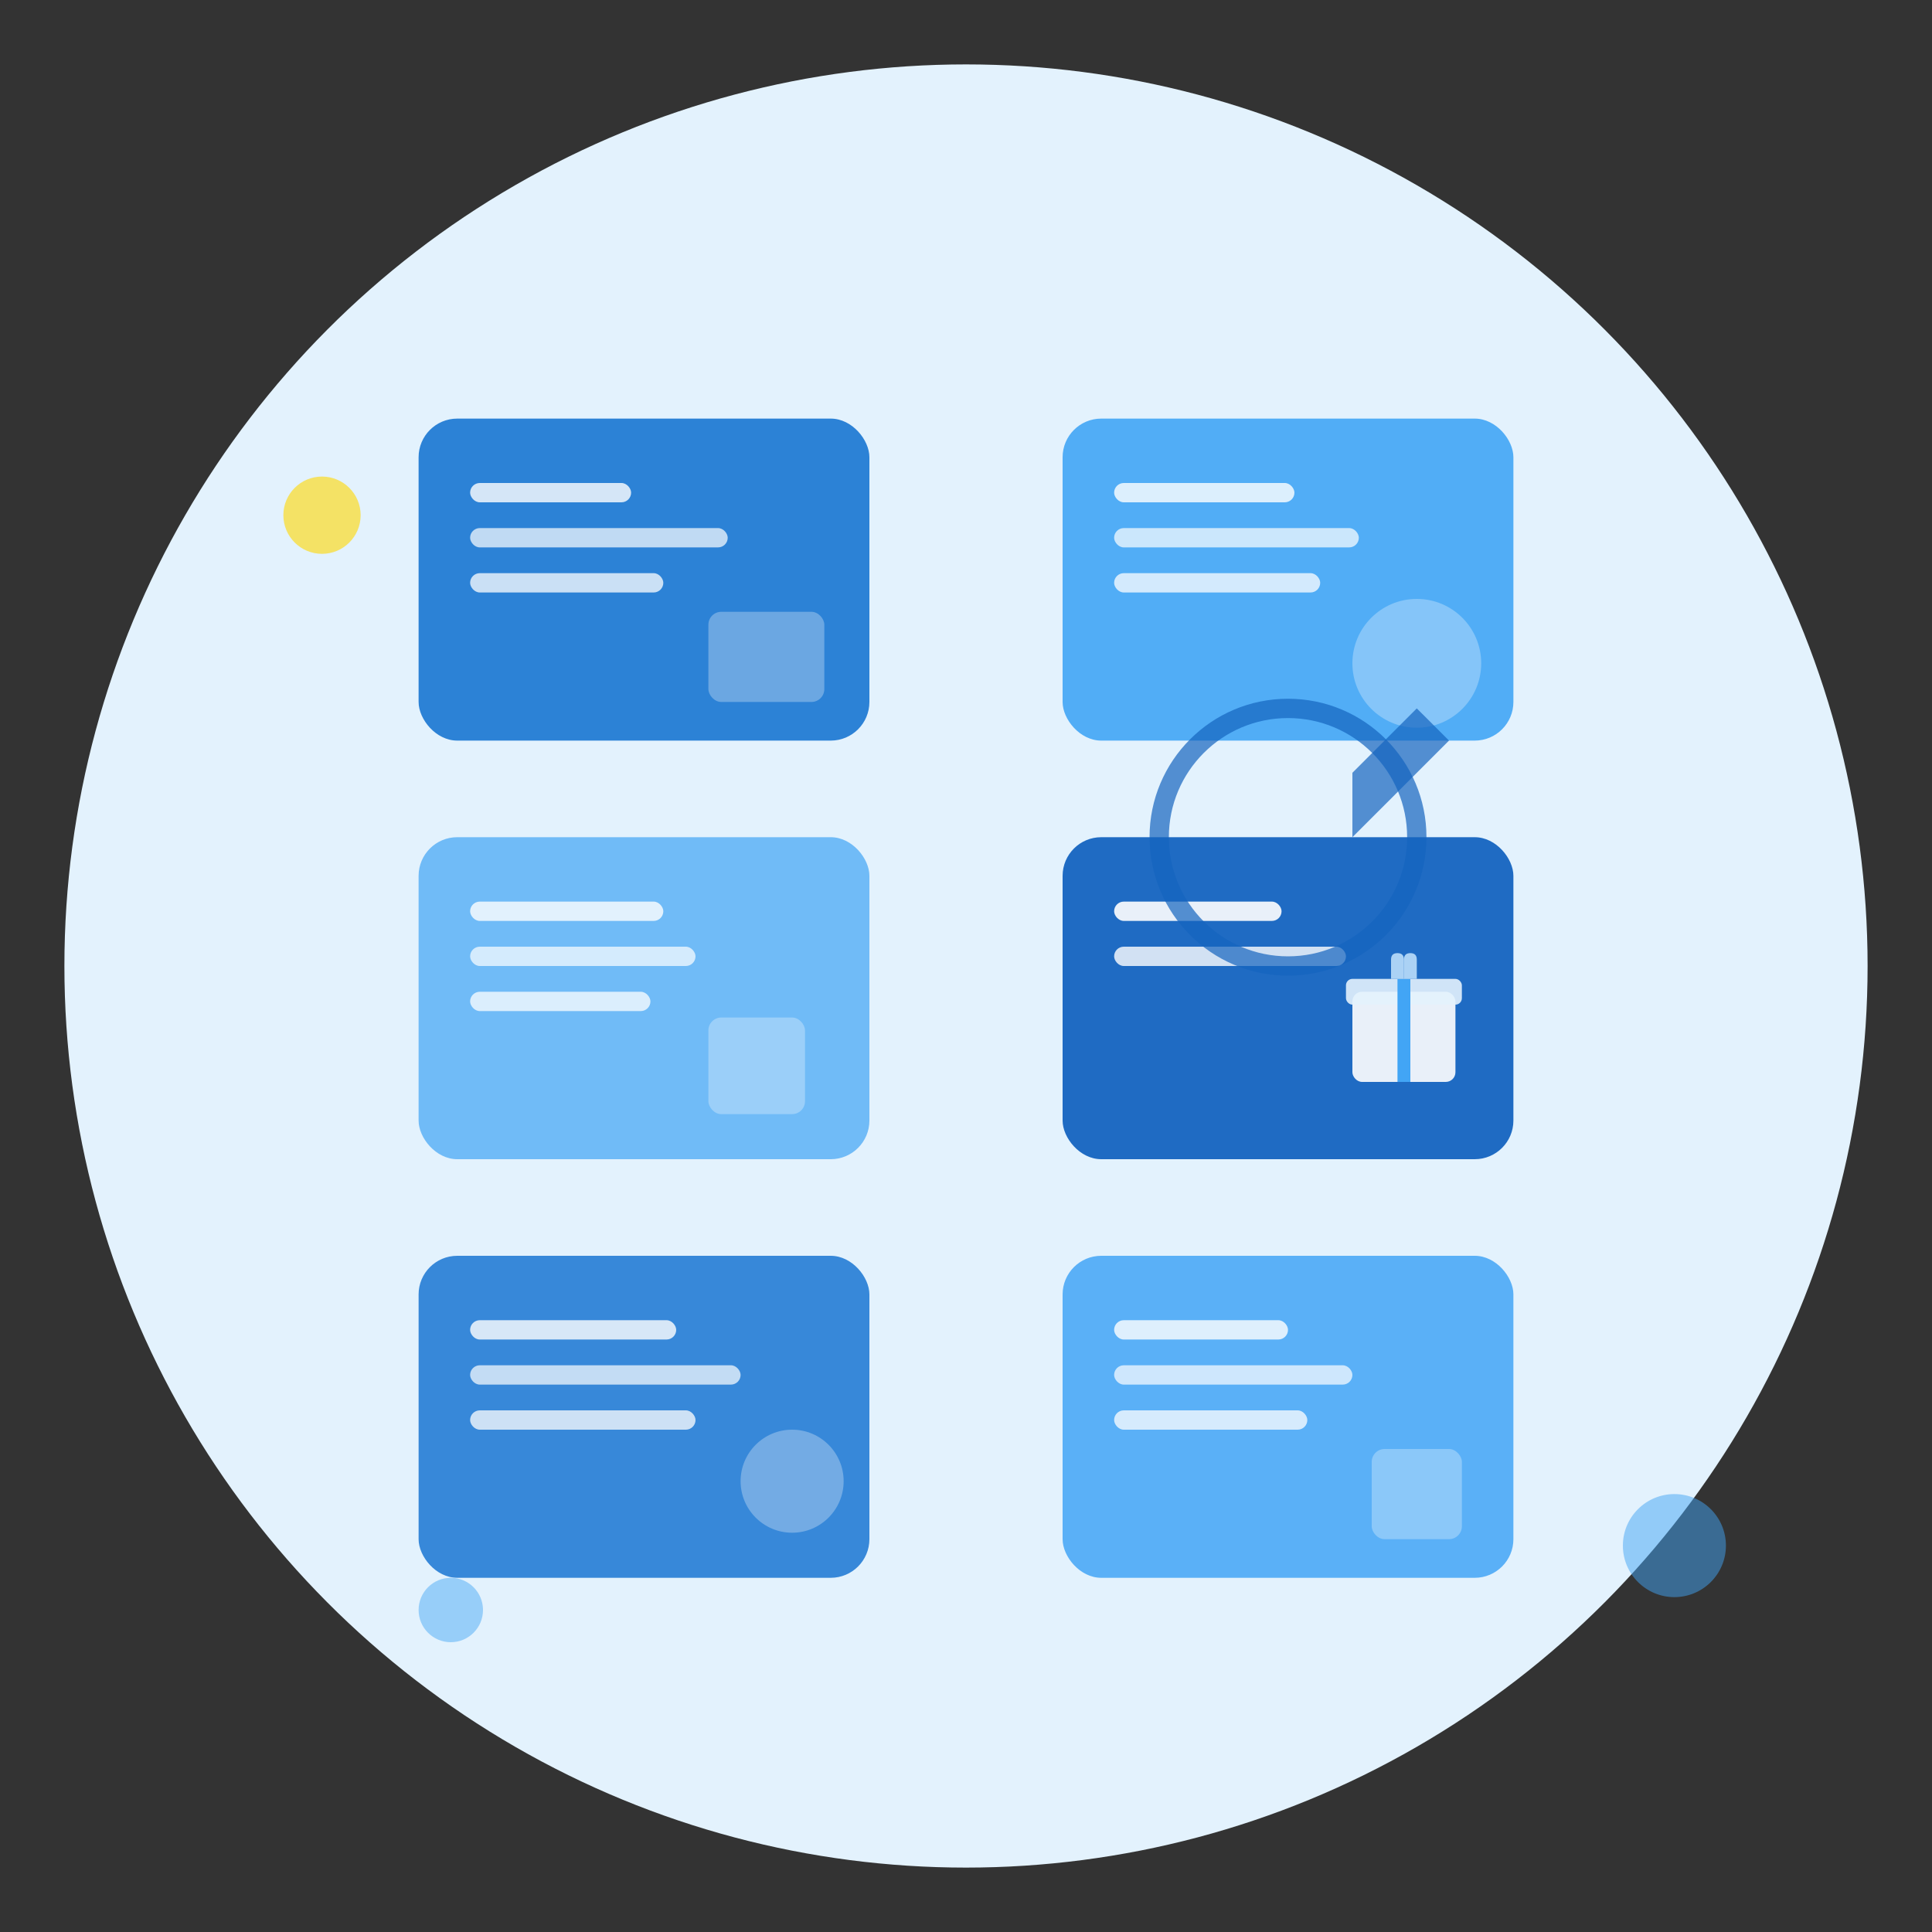 <svg width="300" height="300" viewBox="0 0 300 300" xmlns="http://www.w3.org/2000/svg">
  <rect x="0" y="0" width="300" height="300" fill="#333333" stroke="none"/>
  <!-- Background -->
  <circle cx="150" cy="150" r="140" fill="#E3F2FD"/>
  
  <!-- Multiple gift cards in a grid/selection -->
  <g transform="translate(150, 150)">
    <!-- Card 1 - Top Left -->
    <g transform="translate(-85, -85)">
      <rect x="0" y="0" width="70" height="50" rx="6" fill="#1976D2" opacity="0.9"/>
      <rect x="8" y="10" width="25" height="3" rx="1.5" fill="#FFFFFF" opacity="0.8"/>
      <rect x="8" y="17" width="40" height="3" rx="1.5" fill="#FFFFFF" opacity="0.7"/>
      <rect x="8" y="24" width="30" height="3" rx="1.5" fill="#FFFFFF" opacity="0.75"/>
      <rect x="45" y="30" width="18" height="14" rx="2" fill="#FFFFFF" opacity="0.3"/>
    </g>
    
    <!-- Card 2 - Top Right -->
    <g transform="translate(15, -85)">
      <rect x="0" y="0" width="70" height="50" rx="6" fill="#42A5F5" opacity="0.9"/>
      <rect x="8" y="10" width="28" height="3" rx="1.5" fill="#FFFFFF" opacity="0.8"/>
      <rect x="8" y="17" width="38" height="3" rx="1.5" fill="#FFFFFF" opacity="0.7"/>
      <rect x="8" y="24" width="32" height="3" rx="1.5" fill="#FFFFFF" opacity="0.75"/>
      <circle cx="55" cy="38" r="10" fill="#FFFFFF" opacity="0.3"/>
    </g>
    
    <!-- Card 3 - Middle Left -->
    <g transform="translate(-85, -20)">
      <rect x="0" y="0" width="70" height="50" rx="6" fill="#64B5F6" opacity="0.9"/>
      <rect x="8" y="10" width="30" height="3" rx="1.5" fill="#FFFFFF" opacity="0.8"/>
      <rect x="8" y="17" width="35" height="3" rx="1.5" fill="#FFFFFF" opacity="0.7"/>
      <rect x="8" y="24" width="28" height="3" rx="1.5" fill="#FFFFFF" opacity="0.75"/>
      <rect x="45" y="28" width="15" height="15" rx="2" fill="#FFFFFF" opacity="0.3"/>
    </g>
    
    <!-- Card 4 - Middle Right (Featured with gift icon) -->
    <g transform="translate(15, -20)">
      <rect x="0" y="0" width="70" height="50" rx="6" fill="#1565C0" opacity="0.95"/>
      <rect x="8" y="10" width="26" height="3" rx="1.5" fill="#FFFFFF" opacity="0.9"/>
      <rect x="8" y="17" width="36" height="3" rx="1.5" fill="#FFFFFF" opacity="0.8"/>
      
      <!-- Gift icon -->
      <g transform="translate(45, 20)">
        <rect x="0" y="4" width="16" height="14" fill="#FFFFFF" rx="1.5" opacity="0.9"/>
        <rect x="-1" y="2" width="18" height="4" fill="#E3F2FD" rx="1" opacity="0.9"/>
        <line x1="8" y1="2" x2="8" y2="18" stroke="#42A5F5" stroke-width="2"/>
        <path d="M 8 2 L 8 -1 Q 8 -2 9 -2 Q 10 -2 10 -1 L 10 2" fill="#BBDEFB" opacity="0.9"/>
        <path d="M 8 2 L 8 -1 Q 8 -2 7 -2 Q 6 -2 6 -1 L 6 2" fill="#BBDEFB" opacity="0.9"/>
      </g>
    </g>
    
    <!-- Card 5 - Bottom Left -->
    <g transform="translate(-85, 45)">
      <rect x="0" y="0" width="70" height="50" rx="6" fill="#1976D2" opacity="0.85"/>
      <rect x="8" y="10" width="32" height="3" rx="1.5" fill="#FFFFFF" opacity="0.8"/>
      <rect x="8" y="17" width="42" height="3" rx="1.5" fill="#FFFFFF" opacity="0.7"/>
      <rect x="8" y="24" width="35" height="3" rx="1.5" fill="#FFFFFF" opacity="0.75"/>
      <circle cx="58" cy="35" r="8" fill="#FFFFFF" opacity="0.3"/>
    </g>
    
    <!-- Card 6 - Bottom Right -->
    <g transform="translate(15, 45)">
      <rect x="0" y="0" width="70" height="50" rx="6" fill="#42A5F5" opacity="0.85"/>
      <rect x="8" y="10" width="27" height="3" rx="1.5" fill="#FFFFFF" opacity="0.8"/>
      <rect x="8" y="17" width="37" height="3" rx="1.5" fill="#FFFFFF" opacity="0.7"/>
      <rect x="8" y="24" width="30" height="3" rx="1.5" fill="#FFFFFF" opacity="0.75"/>
      <rect x="48" y="30" width="14" height="14" rx="2" fill="#FFFFFF" opacity="0.3"/>
    </g>
  </g>
  
  <!-- Selection indicator/cursor -->
  <circle cx="200" cy="130" r="20" fill="none" stroke="#1565C0" stroke-width="3" opacity="0.7"/>
  <path d="M 210 120 L 220 110 L 225 115 L 215 125 L 210 130 Z" fill="#1565C0" opacity="0.7"/>
  
  <!-- Decorative elements -->
  <circle cx="50" cy="80" r="6" fill="#FFD700" opacity="0.6"/>
  <circle cx="260" cy="240" r="8" fill="#42A5F5" opacity="0.5"/>
  <circle cx="70" cy="250" r="5" fill="#64B5F6" opacity="0.6"/>
</svg>

